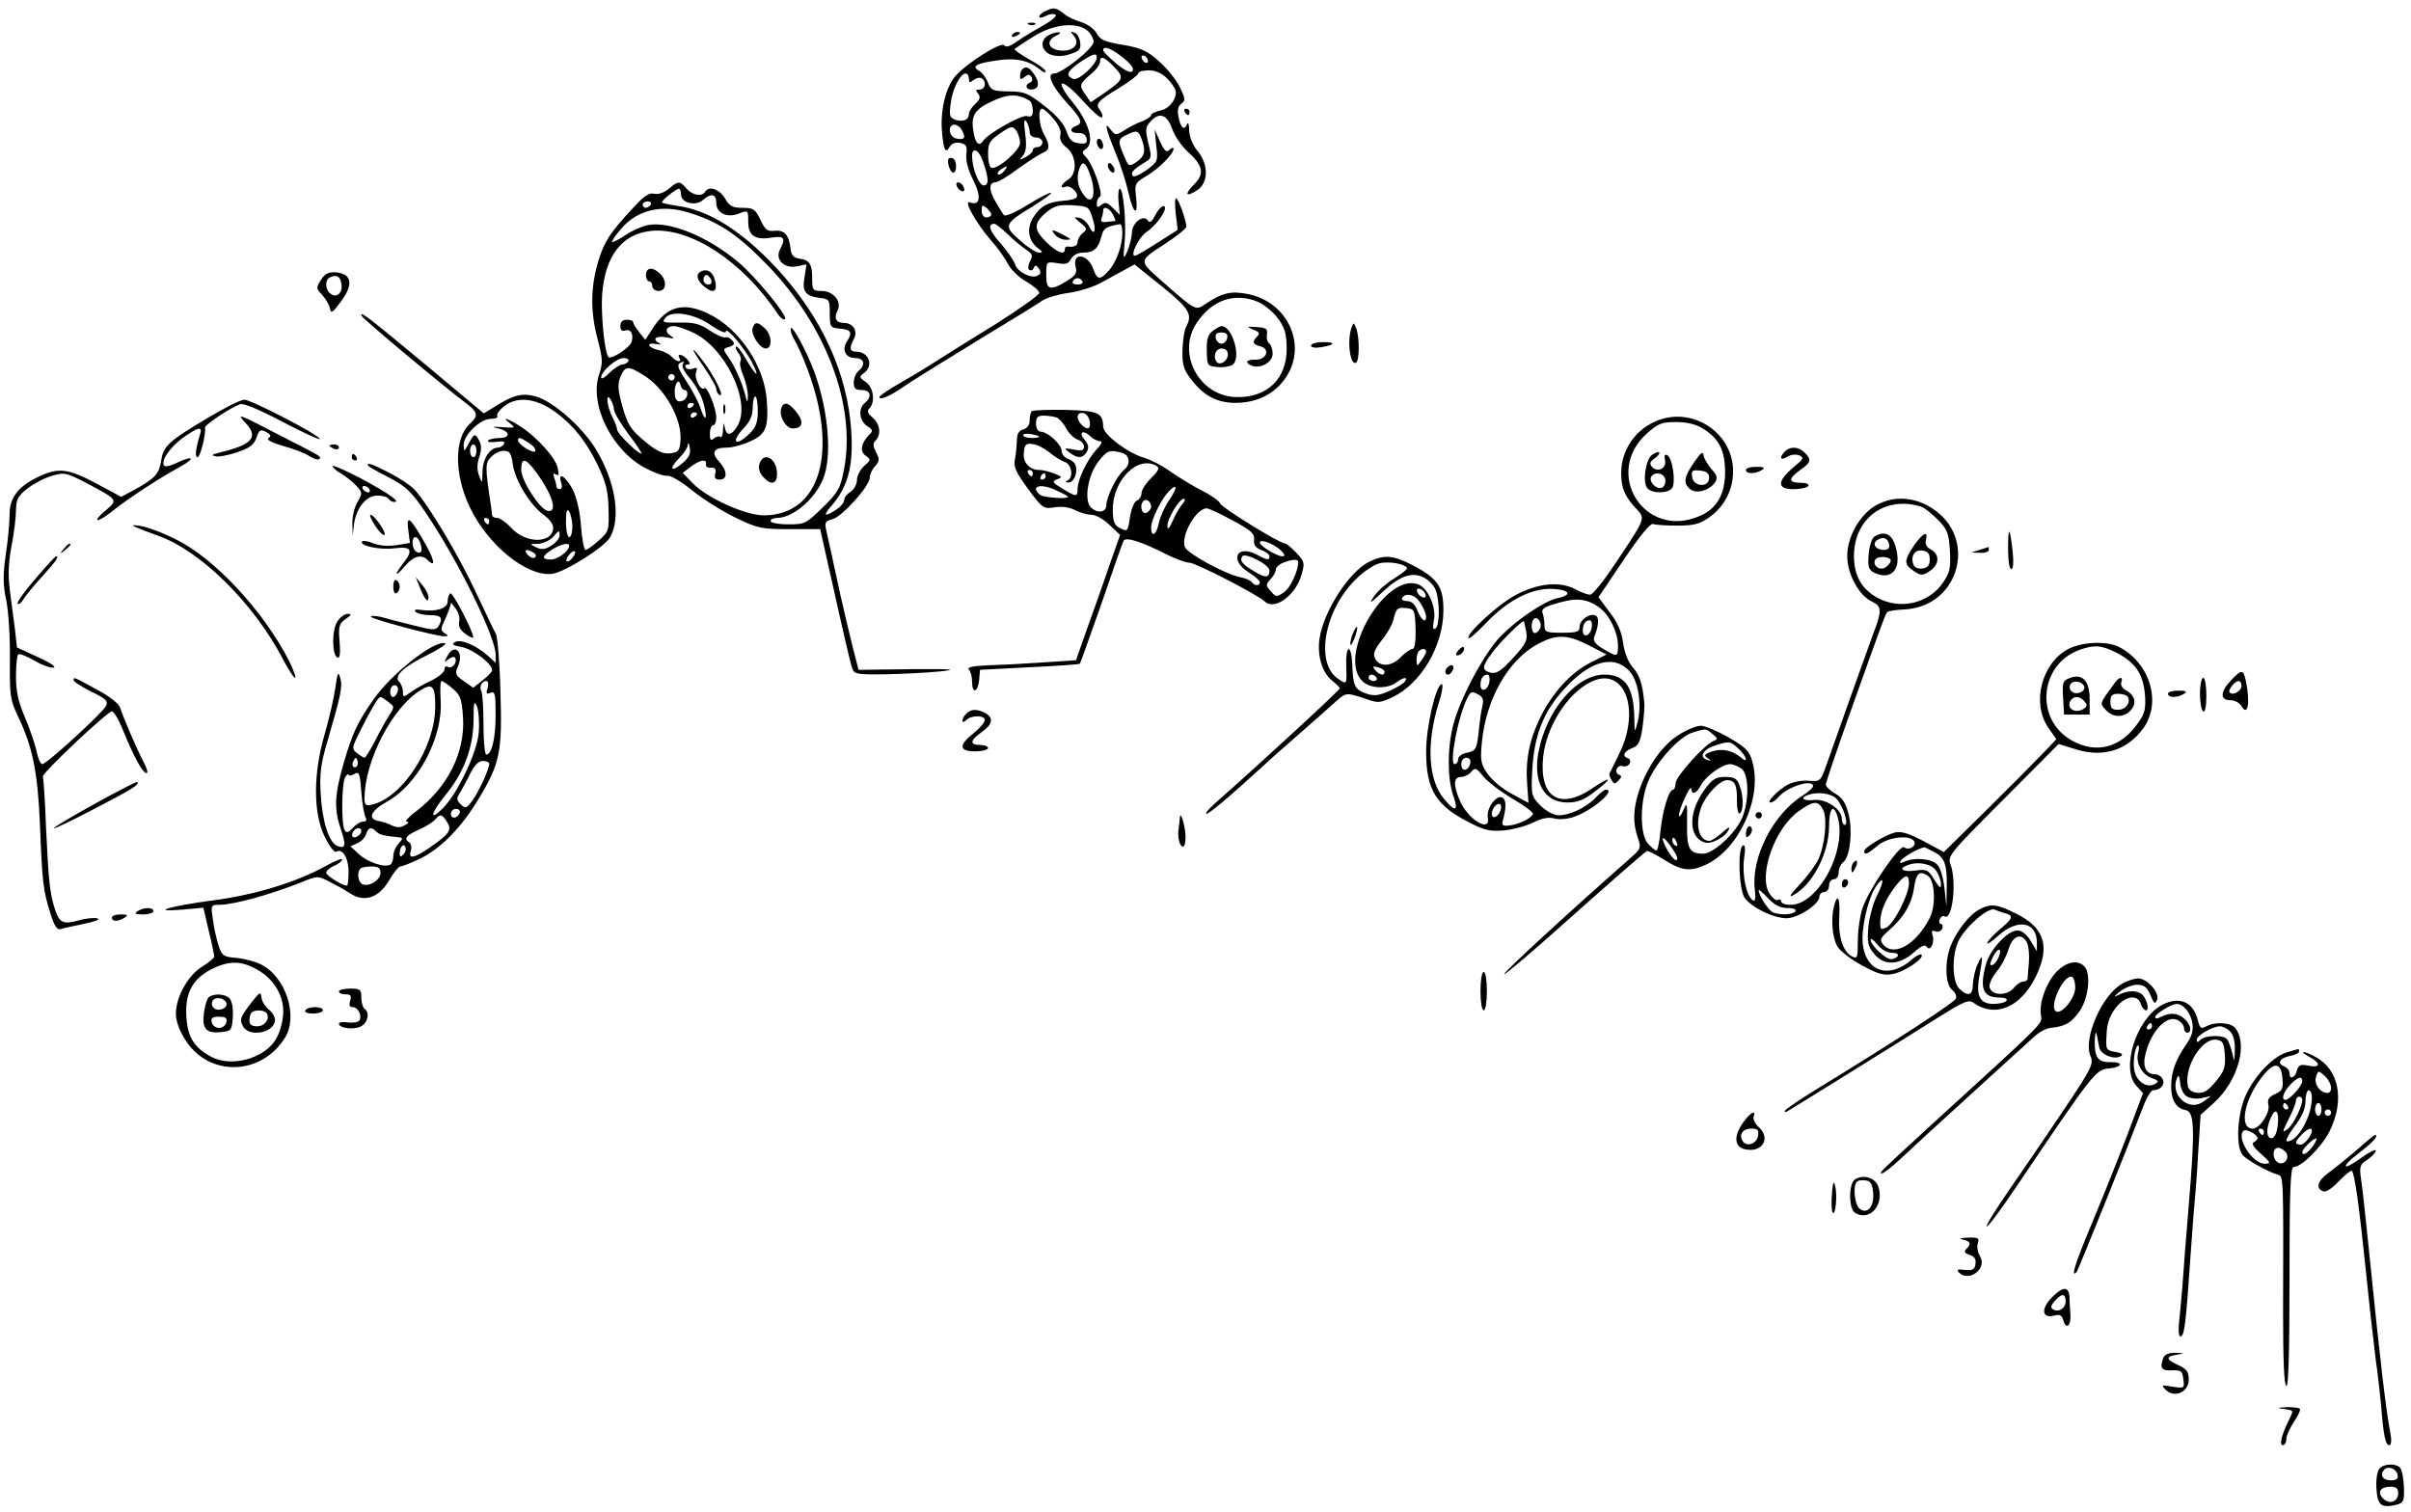 <?xml version="1.0" standalone="no"?>
<!DOCTYPE svg PUBLIC "-//W3C//DTD SVG 20010904//EN"
 "http://www.w3.org/TR/2001/REC-SVG-20010904/DTD/svg10.dtd">
<svg version="1.0" xmlns="http://www.w3.org/2000/svg"
 width="754pt" height="473pt" viewBox="0 0 754 473"
 preserveAspectRatio="xMidYMid meet">
<g transform="translate(0,473) scale(0.1,-0.1)"
fill="#000000" stroke="none">
<path d="M3273 4697 c-13 -5 -23 -14 -23 -19 0 -5 9 -4 20 2 11 6 25 8 31 4 6
-3 -11 -18 -39 -34 -27 -15 -64 -37 -82 -50 -21 -15 -34 -19 -39 -12 -8 14
-119 -56 -154 -97 -30 -36 -47 -107 -41 -175 5 -56 11 -68 24 -45 6 10 18 15
33 12 19 -4 22 -10 19 -36 -2 -20 6 -50 22 -81 26 -52 21 -81 -11 -69 -22 9
20 -66 68 -121 20 -22 43 -55 52 -73 9 -17 35 -42 57 -54 22 -13 40 -28 40
-35 0 -7 -60 -49 -132 -95 -73 -45 -155 -96 -183 -114 -27 -18 -80 -50 -117
-71 -37 -21 -68 -42 -68 -46 0 -10 28 1 60 22 45 31 133 85 280 175 80 48 156
95 170 105 14 9 51 20 82 24 31 4 76 18 100 31 23 13 57 31 75 41 l31 17 86
-69 c85 -69 96 -87 76 -125 -6 -10 -11 -43 -12 -73 -1 -46 3 -61 26 -91 40
-53 82 -75 140 -75 68 0 125 29 159 82 65 100 4 233 -119 258 -54 11 -81 5
-136 -32 -29 -20 -29 -20 -138 76 -69 61 -69 60 10 111 38 25 70 50 70 56 0
19 -25 89 -32 89 -4 0 -4 -22 -1 -49 l6 -50 -63 -40 c-35 -23 -67 -41 -71 -41
-16 0 13 59 36 74 32 21 68 73 56 81 -6 3 -18 -9 -27 -26 -11 -22 -18 -28 -24
-19 -13 21 -50 -6 -50 -38 -1 -15 -7 -40 -14 -57 -13 -29 -14 -27 -9 26 6 62
-4 169 -15 169 -4 0 -6 -19 -4 -41 l4 -41 -22 22 c-17 17 -24 19 -36 9 -11 -9
-14 -8 -14 4 0 9 4 19 10 22 11 7 -22 102 -44 124 -13 13 -13 16 1 26 27 20 8
84 -43 146 -61 75 -34 78 33 3 29 -32 55 -55 59 -51 4 3 1 13 -5 21 -17 21
-10 29 59 71 33 20 60 41 60 46 0 5 15 9 33 9 31 0 60 -20 81 -57 12 -22 -12
-61 -43 -68 -17 -4 -31 -10 -31 -15 0 -4 -12 -13 -27 -19 -16 -5 -41 -18 -56
-28 -27 -17 -29 -17 -43 1 -22 30 -17 6 14 -70 16 -38 34 -95 41 -126 15 -68
31 -77 24 -15 -5 42 -4 45 33 67 40 24 83 68 84 84 0 6 -6 4 -12 -2 -10 -10
-16 -5 -30 25 l-17 38 5 -50 c6 -49 5 -51 -32 -78 -25 -17 -40 -23 -43 -15 -4
11 6 20 45 44 15 9 16 15 5 57 -10 43 -9 50 8 68 27 30 52 20 67 -25 8 -21 29
-53 48 -70 48 -43 54 -69 21 -102 -32 -32 -27 -42 9 -19 36 24 36 81 1 123
-15 18 -25 43 -26 63 0 19 -3 28 -6 22 -9 -23 -20 -14 -27 19 -5 24 -2 36 9
44 13 10 12 16 -5 51 -11 23 -40 59 -65 81 -38 34 -57 42 -114 52 -56 9 -71
16 -81 35 -7 14 -29 30 -49 36 -20 6 -43 17 -51 24 -26 21 -34 23 -57 12z
m129 -64 c10 -9 18 -24 18 -34 0 -20 -99 -99 -124 -99 -24 0 -6 -41 41 -92 46
-51 51 -63 28 -72 -23 -8 -18 -23 7 -22 14 1 24 -6 26 -17 3 -15 -2 -18 -24
-15 -21 2 -30 11 -39 38 -8 23 -31 50 -69 79 -51 40 -63 45 -111 45 -50 1 -56
3 -66 29 -6 15 -19 32 -28 36 -24 14 -7 23 57 32 59 9 100 0 135 -29 9 -8 17
-11 17 -5 0 5 -23 22 -51 37 -28 16 -48 30 -46 33 3 2 29 20 58 38 62 40 138
48 171 18z m111 -84 c26 -21 35 -35 28 -42 -6 -6 -23 2 -50 24 -22 19 -41 37
-41 42 0 16 27 5 63 -24z m-83 1 c0 -21 -57 -73 -73 -67 -26 10 -20 24 20 52
41 27 53 31 53 15z m160 -11 c0 -6 -4 -7 -10 -4 -5 3 -10 11 -10 16 0 6 5 7
10 4 6 -3 10 -11 10 -16z m-106 -18 c33 -34 30 -40 -29 -81 l-44 -30 -15 22
c-22 30 -21 35 14 65 17 13 30 31 30 39 0 21 13 17 44 -15z m-454 -37 c0 -13
3 -14 15 -4 8 6 19 9 25 5 16 -10 12 -35 -6 -35 -13 0 -14 -3 -5 -13 8 -11 6
-18 -9 -32 -11 -10 -20 -24 -20 -31 0 -19 -17 -26 -41 -19 -19 6 -21 13 -16
51 5 45 30 94 47 94 6 0 10 -7 10 -16z m190 -69 c5 -3 10 -17 10 -30 0 -18 -4
-22 -19 -18 -17 4 -122 -55 -136 -77 -12 -19 -24 -10 -30 24 -10 53 1 73 57
99 50 24 82 24 118 2z m75 -57 c17 -20 25 -39 21 -51 -3 -13 3 -26 20 -39 31
-25 34 -82 4 -100 -22 -14 -27 -30 -7 -22 15 6 42 -21 34 -33 -3 -5 -22 -10
-43 -11 -48 -4 -71 -17 -94 -54 -20 -34 -14 -72 17 -95 15 -11 15 -13 1 -13
-8 0 -35 17 -59 39 -52 45 -49 51 43 107 32 20 57 38 55 41 -3 2 -35 -14 -72
-37 -37 -23 -71 -38 -75 -33 -4 4 -16 24 -27 43 -21 36 -21 60 1 60 7 0 39 19
71 43 33 24 68 46 78 50 20 8 21 23 2 57 -16 28 -20 80 -6 80 5 0 21 -14 36
-32z m-75 -40 c0 -11 8 -18 20 -18 11 0 20 -7 20 -15 0 -8 -7 -15 -15 -15 -8
0 -15 -4 -15 -10 0 -5 -10 -15 -22 -21 -21 -11 -22 -11 -9 4 10 12 12 32 7 70
-5 36 -3 47 4 37 5 -8 10 -23 10 -32z m-211 3 c13 -23 6 -30 -20 -24 -22 6
-26 43 -4 43 8 0 19 -8 24 -19z m181 -38 c0 -24 -75 -88 -91 -77 -5 3 -9 22
-9 43 0 33 5 42 38 64 33 23 38 24 50 9 6 -9 12 -26 12 -39z m381 10 c13 -35
9 -53 -19 -71 -21 -14 -23 -13 -37 21 -20 47 -19 52 8 65 33 16 37 15 48 -15z
m-500 -60 c21 -55 23 -83 6 -83 -16 0 -37 54 -37 93 0 26 19 20 31 -10z m337
-46 c24 -65 8 -108 -22 -62 -17 25 -20 53 -10 79 9 24 19 19 32 -17z m-268 8
c-7 -9 -15 -13 -19 -10 -3 3 1 10 9 15 21 14 24 12 10 -5z m-40 -136 c0 -5 -7
-9 -15 -9 -9 0 -15 9 -15 21 0 18 2 19 15 9 8 -7 15 -16 15 -21z m316 -9 c14
-42 7 -62 -10 -28 -6 12 -20 25 -31 27 -18 3 -17 1 4 -16 21 -17 22 -20 7 -32
-9 -7 -16 -20 -16 -27 0 -13 -12 -18 -32 -15 -5 0 -8 -3 -8 -9 0 -19 -24 -10
-57 22 -41 40 -41 59 -2 93 27 22 40 25 83 23 49 -3 52 -5 62 -38z m64 10 c6
-11 9 -20 8 -21 -2 0 -13 -2 -26 -3 -16 -2 -21 1 -17 11 3 8 5 19 5 24 0 16
19 9 30 -11z m-328 -63 c18 -18 44 -39 57 -48 20 -13 22 -18 12 -36 -6 -13 -7
-24 -2 -27 5 -4 12 0 14 6 4 10 8 9 16 -2 7 -11 6 -17 -4 -22 -19 -11 -63 11
-71 36 -4 12 -24 41 -45 65 -35 39 -42 61 -19 61 4 0 23 -15 42 -33z m358 4
c0 -39 -19 -92 -43 -118 -27 -30 -36 -29 -48 6 -17 48 -67 53 -55 6 5 -19 -1
-28 -28 -44 -52 -32 -65 -28 -64 20 0 41 0 41 34 36 27 -5 36 -2 44 14 7 12
21 19 39 19 32 0 46 13 56 52 6 24 13 29 58 37 4 0 7 -12 7 -28z m-125 -151
c3 -5 -3 -10 -15 -10 -12 0 -18 5 -15 10 3 6 10 10 15 10 5 0 12 -4 15 -10z
m549 -64 c18 -8 46 -30 61 -50 23 -30 28 -48 29 -94 1 -96 -60 -156 -157 -154
-117 2 -189 137 -124 233 48 71 118 95 191 65z"/>
<path d="M3278 4619 c-27 -15 -22 -48 8 -60 19 -6 37 -6 61 2 29 9 34 15 31
37 -2 14 -10 28 -18 30 -13 5 -13 3 -1 -11 20 -25 -3 -49 -43 -45 -38 4 -46
30 -14 46 14 6 17 11 8 11 -8 0 -23 -4 -32 -10z"/>
<path d="M3197 4513 c-4 -3 -7 -13 -7 -21 0 -11 3 -12 14 -3 11 9 16 9 22 0 4
-7 2 -15 -4 -17 -17 -5 -15 -22 2 -22 24 0 29 19 12 45 -17 25 -27 30 -39 18z"/>
<path d="M3300 3995 c7 -8 22 -15 34 -15 18 0 17 2 -8 15 -36 19 -42 19 -26 0z"/>
<path d="M3794 3696 c-16 -12 -21 -25 -20 -63 1 -47 2 -48 34 -51 18 -2 40 2
48 8 26 23 -2 120 -36 120 -3 0 -15 -6 -26 -14z m44 -23 c-2 -10 -10 -18 -18
-18 -8 0 -16 8 -18 18 -2 12 3 17 18 17 15 0 20 -5 18 -17z m2 -52 c0 -19 -23
-35 -34 -24 -14 15 -5 43 14 43 13 0 20 -7 20 -19z"/>
<path d="M3919 3699 c19 -7 22 -12 13 -21 -17 -17 -15 -25 9 -31 32 -8 21 -42
-14 -42 -29 1 -36 -9 -12 -19 28 -10 65 11 65 38 0 14 -5 28 -10 31 -6 4 -10
16 -8 28 3 19 -2 22 -32 24 -32 2 -33 2 -11 -8z"/>
<path d="M3218 4653 c7 -3 16 -2 19 1 4 3 -2 6 -13 5 -11 0 -14 -3 -6 -6z"/>
<path d="M3165 4620 c-3 -6 1 -7 9 -4 18 7 21 14 7 14 -6 0 -13 -4 -16 -10z"/>
<path d="M3705 4380 c3 -5 8 -10 11 -10 2 0 4 5 4 10 0 6 -5 10 -11 10 -5 0
-7 -4 -4 -10z"/>
<path d="M3430 4286 c0 -8 5 -18 10 -21 6 -3 10 1 10 9 0 8 -4 18 -10 21 -5 3
-10 -1 -10 -9z"/>
<path d="M2967 4234 c-7 -8 4 -44 14 -44 12 0 12 37 0 44 -4 3 -11 3 -14 0z"/>
<path d="M3466 4205 c4 -8 10 -15 15 -15 4 0 6 7 3 15 -4 8 -10 15 -15 15 -4
0 -6 -7 -3 -15z"/>
<path d="M2091 4139 c-15 -12 -33 -18 -45 -15 -16 4 -32 -7 -64 -42 -73 -78
-93 -108 -111 -169 -24 -81 -25 -156 -3 -240 17 -65 18 -77 6 -113 -33 -95 41
-242 148 -296 27 -14 57 -24 66 -22 10 1 44 -19 77 -46 33 -27 94 -65 135 -85
70 -34 82 -36 170 -36 l95 0 46 -205 c25 -113 49 -215 53 -227 7 -22 12 -23
104 -22 53 1 131 5 172 9 59 6 39 8 -90 7 l-165 -2 -18 70 c-10 39 -27 113
-39 165 -25 116 -34 156 -43 197 -7 29 -5 33 18 39 30 7 117 104 117 130 0 9
7 26 17 36 14 16 14 22 3 43 -10 20 -11 28 -2 37 19 19 14 52 -9 72 -16 13
-18 21 -10 29 19 19 13 65 -11 82 -22 15 -22 17 -5 29 30 23 14 66 -25 66 -21
0 -23 12 -7 41 12 24 -3 49 -32 49 -24 0 -32 15 -20 38 15 28 -12 62 -50 62
-27 0 -29 3 -29 38 0 46 -8 59 -40 63 -19 3 -26 11 -28 34 -5 41 -20 57 -51
53 -21 -2 -29 4 -43 35 -16 33 -22 37 -56 37 -31 0 -41 5 -55 30 -18 29 -50
40 -62 20 -10 -16 -39 -11 -58 10 -21 25 -26 25 -56 -1z m39 -18 c0 -26 47
-37 69 -16 26 22 41 18 41 -10 0 -31 33 -47 68 -34 32 12 32 13 32 -26 0 -42
22 -57 74 -48 39 6 44 -2 25 -38 -16 -31 14 -60 53 -52 l30 6 -6 -40 c-8 -45
2 -59 49 -65 28 -3 30 -5 30 -48 0 -43 1 -45 33 -48 34 -3 39 -12 20 -41 -16
-26 -3 -51 27 -51 28 0 33 -21 10 -40 -8 -7 -15 -23 -15 -36 0 -19 5 -24 25
-24 28 0 33 -21 10 -40 -22 -18 -18 -55 6 -72 19 -12 20 -16 7 -28 -25 -26
-30 -52 -11 -65 17 -13 17 -14 -5 -33 -12 -11 -22 -30 -22 -43 0 -13 -9 -30
-20 -37 -11 -7 -20 -18 -20 -26 0 -8 -11 -21 -25 -30 -34 -23 -42 -20 -19 7
61 67 77 142 63 274 -20 177 -108 351 -254 499 -100 101 -196 158 -286 170
-27 4 -49 9 -49 11 0 7 44 42 53 43 4 0 7 -9 7 -19z m-95 -31 c-3 -5 -10 -10
-16 -10 -5 0 -9 5 -9 10 0 6 7 10 16 10 8 0 12 -4 9 -10z m116 -24 c95 -29
153 -67 244 -160 188 -192 284 -445 244 -647 -11 -57 -18 -69 -66 -116 -52
-51 -56 -53 -108 -53 -30 0 -55 5 -55 10 0 6 9 10 20 10 49 0 118 58 144 122
29 69 17 213 -27 334 -24 65 -70 150 -74 137 -2 -6 3 -22 11 -35 8 -13 27 -54
41 -92 98 -260 40 -456 -135 -458 -59 0 -179 54 -225 102 l-30 31 25 19 c29
22 51 26 48 8 -2 -7 5 -12 15 -11 14 1 17 -4 14 -18 -4 -14 0 -19 14 -19 25 0
24 28 -2 56 -26 28 -18 44 24 44 18 0 51 9 74 20 49 22 57 43 51 129 -8 108
-87 225 -185 271 -75 35 -125 23 -169 -43 l-26 -40 -19 24 c-10 13 -19 27 -19
32 0 4 -9 7 -20 7 -13 0 -20 -7 -20 -20 0 -12 5 -17 14 -14 18 7 29 -11 21
-36 -5 -17 -63 -55 -72 -47 -12 12 -24 134 -20 194 9 123 62 192 155 201 122
11 285 -96 393 -258 9 -14 20 -22 24 -18 10 9 -93 134 -147 179 -96 80 -214
128 -282 115 -19 -4 -51 -18 -71 -32 -21 -14 -39 -23 -41 -21 -2 2 11 21 30
43 49 57 124 75 207 50z m75 -355 c25 -17 44 -25 44 -18 1 17 57 -50 81 -95
27 -53 15 -47 -17 7 -14 25 -29 44 -32 41 -3 -3 1 -12 7 -20 7 -8 10 -20 7
-25 -4 -6 0 -27 9 -47 8 -20 14 -48 14 -63 -1 -20 -2 -21 -6 -6 -8 38 -34 99
-54 126 -19 27 -19 28 1 34 17 5 19 10 9 21 -6 7 -15 11 -20 9 -4 -3 -26 6
-49 21 -32 22 -51 26 -96 25 -51 -1 -55 1 -43 15 20 25 92 13 145 -25z m-61
-20 c101 -45 184 -214 143 -290 -18 -33 -36 -37 -41 -9 -4 19 -4 18 -6 -6 0
-16 -4 -26 -8 -23 -3 4 -12 2 -20 -4 -10 -9 -13 -6 -13 15 0 14 5 26 10 26 6
0 10 11 10 24 0 29 -29 100 -37 92 -11 -11 -33 32 -26 50 5 13 3 16 -10 11 -9
-3 -19 -2 -22 3 -4 6 -1 10 6 10 8 0 8 4 -1 15 -14 17 -35 21 -25 5 10 -15
-11 -12 -24 4 -7 8 -26 18 -42 21 -34 8 -40 25 -6 19 12 -2 16 -2 10 2 -26 12
-12 25 20 19 26 -5 29 -4 14 5 -20 13 -14 30 11 30 9 0 35 -9 57 -19z m-200
-91 c-3 -5 -12 -10 -19 -10 -7 0 -25 -12 -40 -26 -14 -15 -26 -21 -26 -15 0
20 48 61 70 61 12 0 18 -4 15 -10z m170 -10 c-4 -6 7 -26 24 -45 16 -19 35
-53 41 -76 14 -51 6 -63 -10 -14 -6 19 -27 58 -45 85 -29 44 -31 53 -7 59 2 1
0 -4 -3 -9z m-123 -33 c67 -40 123 -140 116 -208 -3 -30 -7 -34 -33 -37 -23
-2 -42 7 -80 39 -43 36 -52 50 -68 106 -15 54 -16 70 -7 94 15 35 24 36 72 6z
m98 -7 c0 -5 -4 -10 -10 -10 -5 0 -10 5 -10 10 0 6 5 10 10 10 6 0 10 -4 10
-10z m31 -40 c14 0 10 -27 -5 -33 -18 -7 -26 1 -26 28 0 27 14 43 18 21 2 -9
8 -16 13 -16z m-221 -61 c0 -8 20 -42 44 -75 25 -32 43 -60 42 -62 -6 -6 -76
62 -76 74 0 6 -7 25 -15 40 -17 33 -22 80 -5 54 5 -8 10 -22 10 -31z m450 -4
c0 -35 -6 -52 -25 -70 -45 -45 -62 -29 -18 17 19 20 27 39 27 63 0 19 4 35 8
35 4 0 8 -20 8 -45z m-200 21 c0 -3 -4 -8 -10 -11 -5 -3 -10 -1 -10 4 0 6 5
11 10 11 6 0 10 -2 10 -4z m10 -30 c0 -3 -4 -8 -10 -11 -5 -3 -10 -1 -10 4 0
6 5 11 10 11 6 0 10 -2 10 -4z m-45 -154 c-36 -31 -45 -20 -12 14 15 15 28 34
28 43 1 9 4 5 6 -9 4 -18 -2 -31 -22 -48z"/>
<path d="M2020 3870 c0 -11 5 -20 10 -20 6 0 10 -7 10 -15 0 -8 9 -15 20 -15
24 0 27 32 4 54 -22 22 -44 20 -44 -4z"/>
<path d="M2189 3879 c-16 -10 -5 -35 24 -53 21 -14 31 -3 23 27 -7 28 -26 39
-47 26z m35 -24 c3 -9 0 -15 -9 -15 -8 0 -15 7 -15 15 0 8 4 15 9 15 5 0 11
-7 15 -15z"/>
<path d="M2354 3705 c-8 -19 22 -65 41 -65 21 0 19 43 -3 63 -23 21 -31 21
-38 2z"/>
<path d="M2444 3455 c-10 -24 13 -65 35 -65 30 0 36 19 14 48 -24 32 -41 38
-49 17z"/>
<path d="M2375 3279 c-4 -13 0 -27 11 -40 25 -28 44 -24 44 9 0 48 -42 72 -55
31z"/>
<path d="M2200 3584 c22 -32 40 -63 40 -70 0 -7 4 -16 10 -19 16 -10 -7 42
-40 90 -17 24 -35 47 -40 50 -6 4 8 -19 30 -51z"/>
<path d="M2262 3450 c0 -14 2 -19 5 -12 2 6 2 18 0 25 -3 6 -5 1 -5 -13z"/>
<path d="M2992 4148 c2 -6 10 -14 16 -16 7 -2 10 2 6 12 -7 18 -28 22 -22 4z"/>
<path d="M1004 3855 c-16 -25 -16 -27 4 -48 11 -12 22 -31 24 -42 3 -17 9 -13
35 23 39 53 33 85 -15 90 -24 2 -35 -3 -48 -23z m64 -15 c4 -27 -17 -44 -35
-28 -17 13 -17 45 0 51 21 9 32 2 35 -23z"/>
<path d="M1131 3742 c4 -10 252 -217 325 -272 39 -29 41 -40 14 -65 -50 -45
-50 -158 -1 -261 56 -118 177 -217 256 -209 37 3 162 81 182 113 37 62 17 182
-48 284 -44 68 -131 143 -183 158 -45 12 -71 5 -137 -37 l-26 -16 -178 149
c-188 156 -210 173 -204 156z m590 -290 c62 -40 109 -96 148 -176 26 -55 33
-82 34 -138 2 -67 1 -71 -31 -99 -18 -16 -36 -29 -41 -29 -4 0 -11 33 -14 74
-3 45 -13 89 -26 115 -22 42 -48 57 -36 21 4 -11 2 -20 -4 -20 -6 0 -11 4 -11
9 0 5 -3 17 -7 27 -4 12 -3 15 6 10 9 -6 10 0 5 21 -8 33 -64 95 -116 129 -41
26 -63 33 -32 9 17 -13 15 -14 -26 -11 -29 2 -35 1 -16 -3 41 -8 46 -31 7 -31
-16 0 -32 -4 -35 -8 -3 -5 9 -6 26 -4 21 3 29 1 24 -7 -4 -6 -12 -11 -18 -11
-26 0 -48 -34 -49 -74 -1 -40 -1 -40 -11 -13 -7 19 -6 37 1 58 7 21 7 37 0 50
-13 25 -16 24 -33 -8 -15 -27 -15 -27 -16 -5 0 32 52 82 85 82 14 0 24 4 20 9
-3 5 7 19 21 30 38 30 90 27 145 -7z m-66 -108 c14 -9 22 -20 19 -25 -5 -9
-53 20 -54 34 0 11 8 9 35 -9z m-165 -24 c0 -11 -4 -20 -10 -20 -5 0 -10 9
-10 20 0 11 5 20 10 20 6 0 10 -9 10 -20z m114 -44 c8 -51 55 -127 97 -157 16
-11 29 -29 29 -38 0 -52 -86 -53 -132 -1 -15 16 -35 30 -43 30 -8 0 -15 3 -16
8 0 4 -2 18 -4 32 -18 119 -18 131 0 150 10 11 28 20 40 20 19 0 24 -7 29 -44z
m69 -18 c54 -72 73 -132 40 -126 -25 5 -83 95 -83 129 0 38 13 37 43 -3z m117
-175 c0 -18 -4 -33 -10 -33 -5 0 -10 21 -10 48 0 34 3 43 10 32 5 -8 10 -30
10 -47z m-260 17 c0 -5 -2 -10 -4 -10 -3 0 -8 5 -11 10 -3 6 -1 10 4 10 6 0
11 -4 11 -10z m220 -45 c0 -8 -11 -22 -25 -31 -20 -13 -31 -14 -48 -6 -21 10
-21 11 6 11 15 1 35 10 45 20 21 24 22 24 22 6z m30 -32 c0 -16 -35 -43 -57
-43 -31 0 -29 11 5 32 29 17 52 22 52 11z m-111 -22 c8 -5 9 -11 3 -15 -5 -3
-15 1 -22 9 -14 16 -3 20 19 6z m121 -16 c-7 -9 -15 -13 -18 -10 -3 2 1 11 8
20 7 9 15 13 18 10 3 -2 -1 -11 -8 -20z"/>
<path d="M4227 3706 c-15 -39 -5 -122 14 -110 11 6 11 81 0 108 -7 18 -8 18
-14 2z"/>
<path d="M4100 3649 c0 -6 13 -8 31 -5 45 7 48 16 6 16 -20 0 -37 -5 -37 -11z"/>
<path d="M648 3422 c-122 -73 -137 -87 -144 -133 -7 -42 -19 -55 -82 -90 l-43
-23 -78 42 c-87 46 -117 50 -176 23 -66 -30 -95 -66 -95 -119 0 -25 -5 -82
-12 -127 -9 -64 -9 -94 2 -145 7 -36 12 -119 11 -185 -1 -111 1 -124 25 -175
46 -96 62 -174 69 -340 7 -179 10 -206 33 -278 12 -38 20 -51 32 -48 8 3 42
10 75 17 36 8 51 14 38 17 -12 2 -38 -1 -58 -7 -47 -13 -59 -7 -72 32 -17 49
-21 89 -29 257 -3 85 -8 158 -10 161 -5 9 202 204 216 204 6 0 21 -25 33 -55
35 -86 61 -134 74 -138 7 -2 4 12 -8 35 -24 46 -64 140 -73 169 -4 13 -32 35
-69 55 -78 43 -77 42 -77 32 0 -5 25 -21 55 -36 48 -23 54 -30 46 -46 -13 -23
-185 -181 -199 -181 -5 0 -13 17 -17 38 -4 20 -20 68 -36 106 -22 51 -29 84
-29 130 0 35 3 66 7 69 3 4 26 -5 50 -19 24 -14 51 -24 61 -22 9 2 -12 16 -50
33 l-65 30 -6 55 c-4 30 -11 85 -16 122 -6 49 -5 86 5 140 8 40 14 91 14 113
1 34 6 44 37 68 20 15 54 33 76 39 37 11 44 10 102 -20 104 -55 105 -55 67
-87 -48 -40 -30 -43 19 -4 45 37 151 106 212 139 48 26 43 37 -7 14 -19 -10
-39 -15 -42 -11 -13 13 16 57 57 87 48 34 63 38 55 13 -15 -50 -17 -73 -8 -73
8 0 27 73 23 93 -1 8 82 64 111 73 11 3 61 -18 133 -56 63 -33 115 -57 115
-53 0 12 -215 123 -236 123 -11 0 -63 -26 -116 -58z"/>
<path d="M3227 3444 c-4 -4 -7 -17 -7 -30 0 -13 -8 -24 -20 -27 -14 -4 -20
-14 -20 -35 0 -16 -3 -43 -6 -59 -5 -23 3 -40 41 -92 45 -61 48 -63 82 -58 22
4 46 1 64 -8 15 -8 39 -15 52 -15 13 0 39 -14 57 -32 l33 -31 -32 -91 c-17
-50 -48 -138 -69 -196 l-37 -105 -105 -7 c-58 -4 -135 -8 -172 -9 -45 -2 -65
-6 -58 -13 6 -6 10 -23 10 -38 0 -39 18 -35 22 5 l3 32 154 8 c85 4 156 9 158
11 2 2 32 87 68 189 35 103 66 191 69 196 8 12 55 -3 128 -40 31 -16 66 -29
78 -29 19 0 211 -99 235 -121 31 -30 98 19 116 86 10 34 8 40 -17 66 -15 16
-31 29 -35 29 -17 0 -198 112 -203 125 -3 8 -28 26 -56 40 -28 14 -72 41 -98
59 -26 19 -63 38 -83 44 -51 14 -128 72 -129 97 -1 44 -14 50 -118 53 -54 1
-101 -1 -105 -4z m181 -32 c4 -24 -7 -29 -26 -10 -18 18 -15 40 6 36 9 -2 18
-13 20 -26z m-103 12 c8 -4 22 -19 30 -35 8 -15 24 -30 35 -34 11 -3 20 -13
20 -22 0 -12 -7 -14 -32 -9 -31 5 -32 5 -14 -9 26 -20 43 -19 55 2 7 13 5 23
-6 36 -21 23 -8 35 15 14 10 -10 25 -17 32 -17 9 0 5 -10 -12 -27 -29 -33 -58
-93 -58 -122 0 -26 -4 -26 -48 1 -31 19 -33 22 -16 29 17 6 16 8 -9 18 -16 6
-36 11 -46 11 -32 0 -53 24 -49 55 2 25 7 29 28 26 13 -1 37 -14 52 -26 15
-13 37 -26 48 -30 22 -7 28 -50 8 -58 -8 -4 -7 -6 3 -6 18 -1 31 32 22 55 -2
7 -13 16 -24 19 -10 4 -19 15 -19 25 0 20 -44 60 -66 60 -8 0 -14 11 -14 25 0
20 5 25 24 25 13 0 32 -3 41 -6z m-55 -60 c0 -2 -11 -4 -25 -4 -14 0 -25 4
-25 9 0 4 11 6 25 3 14 -2 25 -6 25 -8z m258 -50 c26 -7 29 -36 6 -55 -21 -17
-54 -83 -54 -109 0 -24 -31 -27 -50 -5 -20 24 -7 99 24 140 28 36 35 39 74 29z
m110 -42 c9 -6 4 -16 -18 -37 -16 -16 -30 -37 -30 -47 0 -10 -7 -21 -15 -24
-8 -3 -17 -26 -21 -50 -7 -48 -7 -48 -35 -34 -14 8 -19 21 -19 56 0 94 80 172
138 136z m-388 -22 c0 -5 -2 -10 -4 -10 -3 0 -8 5 -11 10 -3 6 -1 10 4 10 6 0
11 -4 11 -10z m40 -10 c0 -5 -5 -10 -11 -10 -5 0 -7 5 -4 10 3 6 8 10 11 10 2
0 4 -4 4 -10z m38 -46 c18 -8 32 -16 32 -18 0 -8 -77 -2 -87 6 -35 29 5 38 55
12z m348 -29 c-14 -20 -28 -52 -32 -71 -7 -37 -24 -47 -24 -14 0 25 33 91 56
114 27 27 27 11 0 -29z m-56 -20 c0 -7 -7 -15 -15 -19 -15 -5 -22 24 -9 37 9
9 24 -2 24 -18z m97 8 c-8 -10 -22 -34 -30 -53 -10 -23 -16 -28 -16 -16 -1 23
37 86 51 86 6 0 4 -8 -5 -17z m158 -51 c58 -31 69 -41 67 -60 -2 -16 4 -25 22
-32 14 -5 26 -14 26 -20 0 -13 -6 -13 -41 6 -63 32 -84 -19 -24 -56 19 -12 35
-26 35 -31 0 -12 -17 -12 -25 0 -3 5 -20 13 -38 16 -49 11 -166 75 -172 95
-12 37 37 121 69 120 6 0 43 -17 81 -38z m150 -93 c13 -12 15 -19 6 -19 -17 0
-71 32 -71 43 0 13 43 -3 65 -24z m-35 -63 c0 -23 -11 -25 -46 -4 -39 23 -48
34 -39 48 8 13 85 -26 85 -44z m90 27 c0 -29 -24 -81 -44 -95 -23 -16 -25 -16
-41 2 -17 19 -17 21 -2 38 10 10 17 24 17 31 0 6 10 16 23 21 28 11 47 12 47
3z"/>
<path d="M768 3407 c42 -45 21 -68 -83 -93 -21 -5 -25 -8 -12 -11 9 -3 40 3
68 12 40 14 53 23 61 46 9 25 12 27 30 18 15 -8 17 -13 8 -19 -8 -5 9 -14 46
-25 33 -9 70 -23 82 -32 13 -8 26 -12 30 -9 8 8 11 6 -118 72 -141 73 -140 72
-112 41z"/>
<path d="M5187 3416 c-71 -26 -117 -92 -117 -166 0 -46 11 -73 47 -111 29 -32
31 -27 -65 -171 -36 -54 -71 -98 -79 -98 -8 0 -28 7 -46 17 -50 26 -117 19
-187 -18 -55 -29 -158 -124 -147 -135 3 -3 28 20 57 50 67 70 142 108 208 104
53 -3 59 -20 12 -29 -40 -9 -124 -65 -178 -120 -50 -52 -125 -192 -147 -275
-19 -74 -19 -169 0 -223 17 -48 7 -53 -28 -11 -51 60 -57 173 -18 300 11 33
15 60 10 60 -18 0 -49 -132 -49 -211 0 -120 31 -170 140 -224 45 -23 63 -26
106 -22 28 3 69 14 90 25 27 13 47 17 65 12 15 -4 41 -2 61 5 57 19 134 85
100 85 -5 0 -19 -11 -31 -24 -29 -31 -81 -56 -116 -56 -16 0 -38 12 -57 30
-29 30 -30 32 -26 113 6 107 35 181 99 251 80 88 153 109 202 60 30 -29 43
-107 28 -164 -9 -34 -9 -34 -10 17 -2 94 -29 133 -93 133 -88 0 -182 -111
-207 -244 -17 -94 19 -156 91 -156 31 0 52 8 84 33 60 45 55 53 -7 11 -102
-69 -166 -28 -153 99 10 93 74 196 147 233 104 54 160 -80 92 -221 -16 -33
-30 -62 -32 -65 -1 -3 2 -12 7 -20 8 -13 11 -13 22 -1 10 10 10 15 1 18 -7 2
-10 10 -7 18 3 8 12 11 19 9 7 -3 16 0 21 7 4 7 2 15 -4 17 -20 6 -14 22 12
32 20 7 26 19 33 67 4 32 7 67 5 78 -6 58 -14 83 -36 108 -14 16 -26 46 -30
77 -5 34 -17 63 -42 95 l-35 47 78 116 c52 77 84 116 93 113 8 -3 43 -5 77 -5
49 0 69 5 97 25 48 33 76 86 76 145 0 118 -122 201 -233 160z m138 -26 c51
-32 69 -67 70 -135 0 -72 -26 -117 -82 -140 -171 -72 -300 135 -163 259 35 31
46 36 91 36 34 0 63 -7 84 -20z m-325 -559 c32 -22 59 -77 60 -118 0 -39 -2
-39 -47 -12 -25 15 -32 26 -27 38 13 32 16 59 5 65 -16 11 -51 -12 -51 -34 0
-16 -8 -19 -55 -19 -51 0 -55 2 -55 24 0 13 -3 30 -6 38 -4 10 5 18 28 25 74
24 106 22 148 -7z m-183 -65 c-4 -9 -11 -16 -17 -16 -11 0 -14 33 -3 44 11 10
26 -11 20 -28z m-44 -12 c5 -26 -1 -38 -41 -82 -38 -41 -52 -50 -70 -46 -29 8
-28 19 5 63 24 33 95 103 99 98 0 -1 4 -16 7 -33z m205 14 c-4 -27 -28 -36
-28 -10 0 20 8 32 22 32 5 0 8 -10 6 -22z m-8 -57 l54 -28 -51 -26 c-61 -31
-119 -95 -156 -171 -34 -69 -47 -134 -41 -209 l4 -58 -52 28 c-29 15 -63 44
-76 63 -21 30 -23 43 -18 95 12 137 83 262 176 311 58 31 92 30 160 -5z m-312
-113 c-4 -27 -28 -36 -28 -10 0 20 8 32 22 32 5 0 8 -10 6 -22z m-22 -76 c-4
-15 -9 -52 -12 -84 -6 -52 -9 -56 -35 -62 -17 -3 -29 -12 -29 -21 0 -8 -5 -15
-11 -15 -18 0 12 155 41 209 9 18 14 19 31 10 16 -8 20 -17 15 -37z m-38 -179
c-5 -25 -28 -28 -28 -4 0 12 6 21 16 21 9 0 14 -7 12 -17z m132 -111 c36 -21
64 -42 64 -47 -2 -13 -44 -34 -75 -37 -17 -2 -23 1 -20 12 12 44 12 68 0 75
-18 12 -52 -34 -46 -62 9 -50 -64 -5 -88 54 -21 49 -19 73 4 73 10 0 25 7 32
16 12 14 16 13 38 -15 15 -17 55 -48 91 -69z m-40 -43 c-6 -11 -15 -17 -21
-14 -5 4 -5 14 1 26 6 11 15 17 21 14 5 -4 5 -14 -1 -26z"/>
<path d="M5166 3307 c-20 -15 -30 -86 -14 -104 14 -17 63 -17 77 0 13 17 1 99
-16 104 -7 3 -9 -3 -6 -16 6 -25 -22 -40 -40 -22 -9 10 -8 16 7 27 11 7 17 16
15 19 -3 3 -13 -1 -23 -8z m41 -73 c3 -8 1 -20 -6 -27 -14 -14 -47 15 -37 32
10 16 36 13 43 -5z"/>
<path d="M5298 3284 c-32 -46 -35 -66 -12 -84 18 -16 61 -4 78 22 8 13 6 22
-11 40 -11 13 -23 32 -25 42 -2 16 -8 12 -30 -20z m47 -49 c0 -31 -49 -28 -53
3 -3 20 0 23 25 20 20 -2 28 -8 28 -23z"/>
<path d="M1030 3336 c0 -2 7 -6 15 -10 8 -3 15 -1 15 4 0 6 -7 10 -15 10 -8 0
-15 -2 -15 -4z"/>
<path d="M5582 3318 c-19 -19 -14 -30 7 -17 10 7 27 9 37 5 17 -7 15 -11 -19
-39 -50 -43 -50 -67 2 -67 22 0 43 5 46 10 4 6 -7 10 -24 10 -39 0 -39 13 -1
40 34 24 36 32 14 54 -18 19 -45 21 -62 4z"/>
<path d="M1100 3300 c0 -5 5 -10 11 -10 5 0 7 5 4 10 -3 6 -8 10 -11 10 -2 0
-4 -4 -4 -10z"/>
<path d="M1040 3272 c0 -4 12 -15 28 -24 15 -9 36 -26 47 -38 19 -21 19 -23 2
-52 -9 -16 -16 -46 -15 -66 l1 -37 4 35 c7 51 38 90 73 90 16 0 32 -4 35 -10
3 -5 11 -10 18 -10 21 0 -16 26 -105 74 -49 25 -88 43 -88 38z m115 -72 c3 -5
2 -10 -4 -10 -5 0 -13 5 -16 10 -3 6 -2 10 4 10 5 0 13 -4 16 -10z"/>
<path d="M1150 3275 c0 -3 26 -18 58 -34 66 -34 83 -51 144 -146 96 -149 198
-362 198 -412 l0 -26 -22 20 c-37 34 -86 55 -105 45 -12 -7 -7 -11 22 -16 35
-7 96 -53 94 -73 0 -4 -13 -18 -30 -31 l-29 -23 -30 21 c-26 18 -28 24 -18 45
20 45 -10 76 -33 33 -11 -20 -11 -22 3 -10 9 7 19 9 21 5 9 -14 -9 -36 -22
-29 -6 4 -11 1 -11 -8 0 -8 -19 -24 -42 -35 -24 -11 -53 -28 -65 -37 -22 -16
-23 -15 -23 3 0 10 -5 24 -12 31 -17 17 14 47 90 84 36 18 60 34 54 36 -33 11
-168 -95 -225 -177 -50 -72 -65 -105 -92 -197 -29 -101 -31 -143 -9 -208 17
-50 15 -62 -11 -52 -26 10 -47 76 -52 161 -4 66 0 96 22 170 41 141 47 168 39
195 -6 21 -9 16 -15 -30 -4 -30 -19 -95 -33 -144 -37 -125 -37 -251 0 -324 14
-29 30 -49 35 -46 20 12 39 -19 39 -62 0 -24 -2 -44 -5 -44 -15 0 -65 32 -65
40 0 6 11 16 25 22 14 6 25 15 25 20 0 4 -24 -5 -52 -21 -90 -50 -221 -90
-351 -107 -136 -18 -204 -38 -96 -29 l65 6 17 -73 c10 -40 17 -76 17 -80 0 -4
-17 -19 -39 -32 -44 -28 -81 -95 -81 -147 0 -22 11 -53 30 -82 73 -116 237
-112 311 7 43 68 2 193 -76 230 -18 9 -52 18 -76 20 -40 3 -45 7 -55 37 -6 19
-15 55 -18 82 -7 46 -7 47 21 47 47 1 155 31 252 69 53 22 55 22 90 4 20 -10
49 -26 64 -36 45 -31 91 -16 123 38 14 25 31 45 36 45 6 0 34 11 63 25 65 32
131 100 184 190 65 108 72 145 66 332 -2 89 -9 170 -14 180 -6 10 -34 70 -64
133 -52 112 -147 271 -191 319 -11 12 -47 36 -78 52 -58 29 -68 33 -68 24z
m266 -699 c24 -20 28 -32 32 -89 7 -110 -47 -218 -146 -294 -24 -18 -38 -33
-30 -33 8 0 6 -5 -6 -11 -13 -8 -24 -8 -40 -1 -11 6 -30 12 -41 14 -37 6 -26
32 24 60 99 54 177 203 169 318 -2 33 -1 60 3 60 4 0 20 -11 35 -24z m109 2
c-6 -17 -4 -20 9 -15 14 6 16 -4 16 -68 0 -74 -12 -125 -29 -125 -5 0 -9 42
-9 94 0 52 -3 99 -7 105 -7 13 2 31 16 31 6 0 7 -9 4 -22z m-282 -13 c-3 -8
-9 -15 -14 -15 -10 0 -12 24 -3 33 11 11 24 -3 17 -18z m118 -48 c-1 -124
-101 -279 -195 -303 -23 -5 -26 -3 -26 19 0 116 87 285 175 338 38 24 47 13
46 -54z m-146 17 c19 -14 19 -15 2 -42 -10 -15 -30 -51 -44 -79 -15 -29 -30
-53 -33 -53 -3 0 -13 7 -23 14 -18 14 -17 17 11 73 34 68 55 103 62 103 3 0
14 -7 25 -16z m282 -96 c-5 -62 -66 -190 -113 -237 -43 -43 -37 -14 9 42 58
71 87 148 88 235 0 56 2 63 11 42 5 -14 8 -51 5 -82z m-381 -105 c-10 -10 -19
5 -10 18 6 11 8 11 12 0 2 -7 1 -15 -2 -18z m414 8 c0 -16 -32 -86 -52 -114
-19 -26 -22 -27 -37 -13 -14 14 -14 19 -1 39 7 12 22 39 32 60 12 24 25 37 38
37 11 0 20 -4 20 -9z m-386 -169 c4 -7 1 -12 -9 -12 -8 0 -23 -9 -32 -20 -13
-14 -19 -16 -25 -7 -11 17 -10 149 2 167 5 8 10 11 10 7 0 -4 8 -4 18 2 15 9
18 3 22 -57 3 -37 9 -73 14 -80z m294 16 c-6 -18 -28 -21 -28 -4 0 9 7 16 16
16 9 0 14 -5 12 -12z m-40 -29 c16 -25 8 -37 -54 -80 -50 -34 -68 -37 -59 -10
3 11 1 22 -5 26 -18 11 -11 22 30 40 22 10 45 24 51 32 15 18 22 17 37 -8z
m-268 -28 c0 -12 -20 -25 -27 -18 -7 7 6 27 18 27 5 0 9 -4 9 -9z m47 -2 c10
-10 21 -13 72 -18 11 -1 11 -5 -2 -19 -10 -10 -17 -28 -17 -40 0 -11 -4 -23
-9 -26 -17 -11 -71 7 -98 32 l-27 25 22 10 c12 5 24 18 27 28 7 22 16 24 32 8z
m84 -72 c-8 -8 -11 -7 -11 4 0 20 13 34 18 19 3 -7 -1 -17 -7 -23z m-71 -57
c0 -22 -34 -44 -56 -36 -14 6 -19 37 -7 49 3 4 19 7 35 7 21 0 28 -5 28 -20z
m-385 -303 c55 -31 87 -89 80 -145 -2 -24 -12 -56 -22 -72 -35 -60 -138 -89
-201 -56 -54 28 -75 62 -79 124 -5 75 18 119 77 150 56 28 94 28 145 -1z"/>
<path d="M789 1598 c-38 -50 -41 -56 -29 -78 19 -36 100 -20 100 20 0 10 -9
25 -19 32 -10 8 -21 24 -23 36 -3 21 -4 21 -29 -10z m45 -37 c11 -18 -6 -41
-30 -41 -17 0 -24 6 -24 18 0 10 3 22 7 25 9 10 41 8 47 -2z"/>
<path d="M654 1612 c-6 -4 -13 -26 -16 -49 -7 -51 6 -66 54 -61 31 3 33 5 36
46 2 24 -2 50 -9 58 -12 15 -47 18 -65 6z m54 -19 c5 -17 -26 -29 -40 -15 -6
6 -7 15 -3 22 9 14 37 9 43 -7z m0 -60 c-2 -10 -12 -18 -23 -18 -11 0 -21 8
-23 18 -3 13 3 17 23 17 20 0 26 -4 23 -17z"/>
<path d="M5460 3260 c0 -13 30 -13 50 0 11 7 7 10 -17 10 -18 0 -33 -4 -33
-10z"/>
<path d="M5870 3151 c-53 -27 -95 -103 -93 -163 1 -56 38 -122 78 -140 30 -14
31 -28 4 -98 -18 -49 -102 -284 -148 -415 -17 -48 -19 -50 -54 -47 -19 2 -48
-3 -64 -11 -32 -17 -71 -57 -56 -57 6 0 16 7 24 16 27 33 109 59 109 35 0 -5
-15 -18 -32 -29 -93 -58 -163 -195 -150 -296 3 -26 1 -37 -6 -32 -20 12 -34
77 -28 128 5 34 4 48 -4 43 -16 -10 -12 -137 6 -163 22 -31 93 -65 133 -64 37
2 101 44 101 68 0 7 7 14 15 14 8 0 15 9 15 20 0 11 7 20 15 20 9 0 15 9 15
21 0 12 7 27 15 33 21 15 30 102 15 154 -8 31 -20 49 -41 60 -16 9 -29 22 -29
28 0 6 34 107 76 225 110 308 110 308 117 315 3 3 28 7 55 8 171 10 228 226
83 317 -54 35 -118 39 -171 10z m139 -6 c9 -3 32 -21 51 -40 30 -31 35 -43 38
-98 3 -52 0 -67 -20 -97 -45 -68 -136 -89 -208 -49 -49 28 -72 69 -72 130 0
118 98 190 211 154z m-265 -914 c20 -22 39 -81 25 -81 -5 0 -9 9 -9 19 0 30
-49 63 -87 59 -33 -4 -45 6 -20 15 29 12 75 6 91 -12z m-43 -33 c15 -28 6
-115 -16 -159 -10 -19 -36 -54 -59 -78 -25 -26 -33 -39 -20 -32 61 31 113 130
114 214 0 58 13 75 26 35 33 -103 -59 -278 -146 -278 -17 0 -30 5 -30 11 0 5
-4 8 -10 4 -5 -3 -17 6 -26 20 -36 55 15 203 90 257 47 34 62 35 77 6z m-111
-308 c18 0 29 -4 25 -10 -7 -11 -45 -13 -70 -4 -14 6 -45 53 -45 70 0 3 13 -8
29 -25 21 -22 38 -31 61 -31z"/>
<path d="M5861 3051 c-7 -5 -15 -29 -17 -54 -3 -38 -1 -48 15 -57 48 -25 83 1
74 58 -9 58 -34 77 -72 53z m47 -24 c2 -11 -3 -17 -17 -17 -25 0 -38 19 -20
31 19 12 33 6 37 -14z m5 -52 c-1 -5 -8 -14 -17 -20 -18 -11 -42 7 -31 25 8
13 51 9 48 -5z"/>
<path d="M5985 3023 c-31 -47 -31 -58 0 -79 23 -15 27 -15 50 0 30 20 32 51 4
67 -14 7 -19 17 -16 30 8 31 -10 22 -38 -18z m50 -43 c0 -18 -6 -26 -23 -28
-13 -2 -25 3 -28 12 -10 26 4 48 28 44 17 -2 23 -10 23 -28z"/>
<path d="M1173 3086 c12 -18 25 -32 29 -29 9 5 -32 63 -43 63 -5 0 2 -15 14
-34z"/>
<path d="M1277 3071 l5 -39 -41 -7 c-27 -4 -53 -2 -72 5 -16 7 -32 10 -36 7
-13 -13 54 -28 100 -22 54 7 61 -5 27 -48 -29 -37 -24 -44 6 -8 27 32 52 39
72 19 27 -27 20 4 -13 60 -44 76 -55 83 -48 33z m38 -42 c8 -23 1 -34 -14 -24
-13 8 -15 45 -2 45 5 0 13 -9 16 -21z"/>
<path d="M425 3081 c11 -5 42 -17 68 -26 134 -47 301 -212 392 -387 17 -32 33
-58 38 -58 4 0 -5 24 -19 53 -80 156 -232 320 -354 380 -41 21 -91 39 -110 42
-26 4 -30 3 -15 -4z"/>
<path d="M6280 3012 c0 -35 4 -62 10 -62 6 0 8 21 4 58 -9 77 -14 78 -14 4z"/>
<path d="M199 3013 c-13 -16 -12 -17 4 -4 9 7 17 15 17 17 0 8 -8 3 -21 -13z"/>
<path d="M6190 3010 l-25 -8 28 -1 c15 -1 27 4 27 9 0 6 -1 10 -2 9 -2 -1 -14
-5 -28 -9z"/>
<path d="M110 2919 c-34 -39 -58 -74 -55 -77 4 -4 11 2 17 12 6 10 32 43 59
72 46 51 55 64 44 64 -2 0 -32 -32 -65 -71z"/>
<path d="M4282 2973 c-62 -30 -142 -154 -155 -238 -9 -54 8 -109 38 -133 14
-11 25 -22 25 -25 0 -6 -268 -252 -374 -345 -27 -23 -47 -44 -44 -47 4 -5 65
46 168 140 30 28 91 82 135 120 44 39 91 80 105 93 29 26 32 26 89 7 41 -15
46 -14 87 5 88 43 156 157 158 267 1 76 -16 103 -94 144 -63 33 -91 35 -138
12z m118 -21 c0 -4 -19 -18 -41 -32 -23 -14 -50 -38 -62 -55 -17 -25 -13 -24
24 11 56 53 95 67 133 47 15 -8 31 -25 36 -39 13 -34 13 -111 -1 -120 -8 -4
-9 3 -5 24 9 39 -16 99 -46 113 -101 45 -258 -221 -178 -301 24 -24 78 -26
106 -5 23 17 38 19 28 4 -3 -6 -26 -20 -49 -30 -34 -15 -48 -17 -73 -8 -35 12
-41 24 -43 92 -1 26 -6 47 -11 47 -5 0 -9 -21 -8 -47 2 -66 3 -65 -24 -47 -75
48 -45 217 56 314 22 22 55 44 72 48 30 8 86 -3 86 -16z m58 -81 c3 -8 -1 -12
-9 -9 -7 2 -15 10 -17 17 -3 8 1 12 9 9 7 -2 15 -10 17 -17z m-32 -9 c13 -8
34 -46 34 -61 0 -22 -16 -10 -27 19 -8 20 -18 30 -33 30 -12 0 -18 5 -15 10 7
12 25 13 41 2z m1 -99 c1 -42 -3 -63 -10 -63 -7 0 -23 -12 -36 -25 -28 -30
-66 -32 -80 -6 -8 15 -4 27 19 57 17 20 33 49 37 63 9 39 13 42 41 39 26 -3
27 -6 29 -65z m33 -71 c0 -5 -7 -17 -15 -28 -14 -19 -14 -19 -15 2 0 11 3 24
7 27 9 10 23 9 23 -1z m-130 -63 c0 -14 -16 -11 -29 5 -10 12 -8 13 8 9 12 -3
21 -9 21 -14z m-25 -19 c3 -5 -1 -10 -9 -10 -9 0 -16 5 -16 10 0 6 4 10 9 10
6 0 13 -4 16 -10z"/>
<path d="M4229 2744 c-5 -15 -8 -29 -5 -31 2 -2 8 10 14 26 13 38 5 41 -9 5z"/>
<path d="M1230 2895 c0 -15 4 -24 10 -20 6 3 10 12 10 20 0 8 -4 17 -10 20 -6
4 -10 -5 -10 -20z"/>
<path d="M1312 2895 c15 -39 28 -54 28 -33 0 9 -9 26 -20 39 l-20 24 12 -30z"/>
<path d="M1408 2874 c-5 -4 -8 -15 -8 -25 0 -22 -36 -33 -80 -27 -21 3 -27 1
-20 -6 5 -5 26 -10 45 -10 35 0 42 -9 26 -35 -8 -13 -19 -12 -78 3 -37 9 -83
21 -100 26 -18 4 -33 5 -33 1 0 -7 206 -62 230 -61 13 0 13 2 0 10 -11 7 -12
14 -3 32 6 13 14 32 18 43 l6 20 15 -20 c8 -11 13 -29 10 -40 -3 -13 3 -26 20
-38 13 -10 24 -14 24 -10 -1 21 -66 144 -72 137z"/>
<path d="M1055 2786 c-18 -27 -17 -107 1 -113 7 -2 9 14 6 50 -4 48 -2 56 19
71 19 13 20 16 6 16 -9 0 -24 -11 -32 -24z"/>
<path d="M6468 2700 c-83 -44 -115 -168 -63 -245 l26 -37 -39 -41 c-22 -23
-101 -103 -176 -177 l-137 -135 -63 34 c-48 25 -70 32 -91 27 -30 -8 -95 -47
-95 -58 0 -14 11 -9 42 17 31 27 101 35 114 14 9 -15 -17 -31 -31 -19 -13 11
-108 -127 -130 -189 -8 -24 -15 -70 -15 -103 0 -54 -1 -58 -19 -49 -28 15 -43
64 -39 125 3 57 -5 74 -16 34 -11 -42 -6 -100 10 -128 9 -15 44 -42 78 -60 50
-27 68 -32 96 -26 36 6 100 50 89 60 -3 3 -17 -3 -30 -15 -69 -61 -141 -40
-153 44 -7 47 14 143 40 183 26 38 28 21 4 -27 -12 -23 -24 -68 -27 -98 -4
-47 -2 -60 17 -83 30 -39 78 -38 124 2 23 21 37 27 41 19 11 -17 26 12 19 35
-5 14 -2 18 9 13 9 -3 18 1 21 9 3 8 1 14 -4 14 -5 0 -7 7 -4 15 4 8 10 12 15
9 25 -15 39 109 19 162 -10 26 -4 34 164 202 l174 175 55 -17 c84 -26 159 -3
209 65 59 80 23 204 -74 255 -38 20 -116 17 -160 -6z m152 -12 c59 -31 82 -66
88 -130 3 -44 0 -59 -20 -87 -54 -79 -130 -100 -207 -58 -119 65 -104 240 24
285 46 16 67 14 115 -10z m-571 -623 c33 -17 41 -40 39 -115 l-1 -55 -6 57
c-4 34 -13 65 -23 74 -18 19 -71 23 -102 9 -14 -6 -17 -5 -11 4 6 10 57 39 73
41 2 0 16 -7 31 -15z m5 -57 c9 -12 16 -32 16 -43 0 -16 -4 -13 -21 14 -19 31
-23 33 -60 28 -37 -5 -54 5 -26 16 32 14 76 6 91 -15z m-25 -17 c22 -14 26
-93 6 -132 -42 -83 -112 -123 -146 -83 -11 14 -9 20 17 43 47 40 73 84 80 135
7 45 16 54 43 37z m-59 -23 c0 -35 -46 -125 -69 -138 -19 -9 -21 -8 -21 14 0
34 15 71 46 112 31 40 44 43 44 12z m-54 -218 c14 0 22 -4 19 -10 -3 -5 -13
-10 -21 -10 -18 0 -64 44 -64 61 0 6 9 0 21 -15 12 -15 30 -26 45 -26z"/>
<path d="M6472 2609 c-21 -8 -23 -14 -20 -61 l3 -53 40 0 40 0 0 49 c0 57 -23
81 -63 65z m46 -26 c5 -17 -26 -29 -40 -15 -6 6 -7 15 -3 22 9 14 37 9 43 -7z
m1 -47 c10 -12 8 -17 -6 -25 -24 -12 -48 2 -40 23 8 20 31 21 46 2z"/>
<path d="M6615 2596 c-50 -68 -49 -65 -30 -86 23 -25 57 -26 79 -1 19 21 13
47 -16 62 -11 6 -17 17 -14 25 7 18 -6 18 -19 0z m39 -45 c11 -18 -6 -41 -30
-41 -19 0 -24 5 -24 25 0 20 5 25 24 25 14 0 27 -4 30 -9z"/>
<path d="M4560 2695 c-8 -9 -8 -15 -2 -15 12 0 26 19 19 26 -2 2 -10 -2 -17
-11z"/>
<path d="M4527 2643 c-10 -9 -9 -23 2 -23 5 0 11 7 15 15 5 15 -5 20 -17 8z"/>
<path d="M6977 2602 c-34 -36 -35 -62 -2 -62 13 0 28 -8 34 -17 20 -37 29 7
15 75 -8 39 -13 40 -47 4z m33 -17 c0 -16 -27 -32 -37 -21 -7 7 16 36 28 36 5
0 9 -7 9 -15z"/>
<path d="M6880 2561 c0 -28 5 -53 10 -56 6 -4 10 15 10 49 0 31 -4 56 -10 56
-5 0 -10 -22 -10 -49z"/>
<path d="M6780 2560 c0 -13 30 -13 50 0 11 7 7 10 -17 10 -18 0 -33 -4 -33
-10z"/>
<path d="M3022 2498 c-7 -7 -12 -16 -12 -22 0 -6 5 -5 12 2 16 16 58 15 58 0
0 -7 -16 -26 -35 -41 -48 -38 -46 -57 5 -57 22 0 40 5 40 10 0 6 -11 10 -25
10 -33 0 -32 14 5 40 35 25 38 45 11 60 -26 13 -44 13 -59 -2z"/>
<path d="M5249 2431 c-50 -31 -98 -100 -123 -174 -19 -57 -20 -102 -4 -147 11
-33 10 -35 -29 -69 -190 -167 -393 -354 -389 -358 2 -3 102 82 221 189 119
106 220 194 225 196 4 2 29 -11 56 -28 54 -34 81 -37 130 -14 103 49 175 208
145 319 -9 35 -19 46 -74 78 -35 20 -75 37 -88 37 -14 0 -45 -13 -70 -29z
m107 3 c16 -13 17 -16 4 -21 -28 -10 -120 -112 -120 -133 0 -11 -4 -20 -8 -20
-13 0 -32 -63 -39 -127 -3 -35 -9 -63 -13 -63 -4 0 -15 9 -26 21 -27 30 -26
138 3 201 28 61 97 136 137 147 43 13 40 13 62 -5z m81 -46 c27 -25 32 -49 6
-26 -26 22 -61 28 -91 17 -22 -8 -24 -12 -12 -20 13 -9 13 -10 0 -6 -27 7 -16
32 20 44 48 16 51 16 77 -9z m9 -62 c27 -20 24 -122 -6 -170 -29 -48 -86 -96
-113 -96 -44 0 -52 15 -51 92 1 69 0 71 -12 43 -7 -16 -13 -23 -13 -15 -1 19
37 100 38 83 2 -21 17 -15 31 12 15 28 66 65 91 65 8 0 24 -6 35 -14z m-205
-268 c6 -12 6 -18 0 -18 -10 0 -41 51 -41 67 1 9 26 -22 41 -49z m3 36 c3 -8
2 -12 -4 -9 -6 3 -10 10 -10 16 0 14 7 11 14 -7z"/>
<path d="M5330 2259 c-51 -70 -50 -148 1 -164 22 -7 69 19 77 44 2 6 -8 0 -23
-14 -16 -14 -33 -25 -39 -25 -34 0 -46 52 -25 107 14 37 58 83 80 83 25 0 32
-16 31 -67 0 -24 4 -41 9 -37 12 7 12 56 -1 88 -8 21 -16 26 -45 26 -29 0 -40
-6 -65 -41z"/>
<path d="M300 2218 c-168 -93 -177 -107 -15 -23 131 68 152 81 144 89 -2 2
-60 -28 -129 -66z"/>
<path d="M3690 2175 c-1 -11 -3 -31 -5 -45 -1 -14 1 -32 6 -40 14 -27 23 17
11 63 -5 23 -11 33 -12 22z"/>
<path d="M5490 2180 c0 -5 5 -10 10 -10 6 0 10 5 10 10 0 6 -4 10 -10 10 -5 0
-10 -4 -10 -10z"/>
<path d="M5467 2144 c-4 -4 -7 -14 -7 -23 0 -11 3 -12 11 -4 6 6 10 16 7 23
-2 6 -7 8 -11 4z"/>
<path d="M5797 2033 c-4 -3 -7 -13 -7 -22 1 -13 3 -13 11 2 11 19 8 33 -4 20z"/>
<path d="M5760 1964 c0 -8 5 -12 10 -9 6 3 10 10 10 16 0 5 -4 9 -10 9 -5 0
-10 -7 -10 -16z"/>
<path d="M6189 1885 c-30 -16 -70 -67 -88 -112 -20 -49 -18 -123 4 -139 9 -7
15 -19 12 -27 -5 -13 -198 -138 -425 -277 -56 -34 -105 -67 -109 -73 -4 -6 -1
-7 8 -2 30 18 220 136 332 206 253 159 226 145 259 126 71 -41 150 3 193 107
34 82 14 136 -67 177 -64 32 -81 34 -119 14z m84 -12 c24 -7 22 -16 -18 -49
-19 -16 -37 -35 -40 -43 -3 -7 13 3 35 23 60 54 120 43 120 -22 l0 -27 -20 33
c-12 20 -28 32 -41 32 -30 0 -85 -59 -98 -105 -21 -77 -10 -105 42 -105 16 0
26 -4 22 -10 -3 -5 -22 -10 -41 -10 -43 0 -56 26 -43 91 11 60 10 69 -6 34 -8
-16 -14 -45 -15 -62 0 -36 -14 -42 -42 -16 -22 20 -25 98 -5 146 19 44 94 111
115 102 10 -4 25 -10 35 -12z m66 -91 c5 -10 8 -38 6 -63 -2 -24 -4 -47 -4
-51 -1 -5 -7 -8 -14 -8 -7 0 -21 -9 -30 -21 -22 -25 -70 -23 -75 4 -2 9 8 31
22 48 14 16 31 48 37 69 13 44 41 54 58 22z m-88 -44 c-4 -12 -13 -24 -20 -26
-9 -3 -9 2 0 22 15 32 32 35 20 4z"/>
<path d="M430 1880 c-11 -7 -7 -10 18 -10 17 0 32 5 32 10 0 13 -30 13 -50 0z"/>
<path d="M350 1860 c0 -13 20 -13 40 0 12 8 9 10 -12 10 -16 0 -28 -4 -28 -10z"/>
<path d="M6429 1688 c-32 -36 -53 -97 -46 -135 5 -25 9 -20 -333 -332 -169
-155 -176 -161 -165 -161 6 0 31 20 56 43 25 24 124 115 220 202 96 87 186
170 201 183 15 14 38 26 51 27 47 5 65 16 91 53 28 41 36 118 14 140 -22 22
-58 13 -89 -20z m61 -47 c0 -34 -46 -89 -62 -73 -20 20 30 120 53 106 5 -3 9
-18 9 -33z"/>
<path d="M4630 1630 c0 -33 4 -60 10 -60 6 0 10 27 10 60 0 33 -4 60 -10 60
-6 0 -10 -27 -10 -60z"/>
<path d="M6638 1654 c-64 -34 -125 -174 -100 -228 10 -23 3 -38 -81 -163 -51
-76 -128 -189 -171 -251 -43 -62 -76 -115 -73 -118 3 -3 44 52 92 123 238 353
249 368 289 371 44 4 49 21 5 20 -38 -1 -49 15 -48 67 1 22 3 31 6 20 2 -11 6
-30 8 -41 5 -23 47 -40 68 -27 8 5 1 10 -18 13 -29 5 -30 7 -27 55 1 34 10 58
28 82 29 38 69 45 79 13 3 -11 11 -20 16 -20 13 0 1 42 -15 52 -16 11 -44 10
-69 -3 -19 -9 -18 -7 3 10 14 11 38 21 53 21 22 0 31 -7 42 -32 11 -28 15 -30
21 -15 8 23 -31 67 -60 67 -12 -1 -33 -7 -48 -16z"/>
<path d="M1060 1629 c0 -5 9 -9 21 -9 16 0 19 -4 14 -20 -4 -14 -2 -20 8 -20
17 0 30 -27 21 -42 -4 -5 -19 -8 -35 -6 -16 3 -29 1 -29 -4 0 -14 48 -20 69
-8 22 11 28 44 11 55 -5 3 -10 19 -10 35 0 25 -3 28 -35 28 -19 0 -35 -4 -35
-9z"/>
<path d="M6760 1586 c-80 -44 -128 -199 -79 -252 l21 -23 -50 -133 c-28 -73
-78 -198 -111 -277 -52 -124 -66 -169 -47 -150 5 5 170 416 207 514 11 30 26
55 32 55 23 0 38 17 31 33 -3 9 -14 17 -24 17 -28 0 -40 22 -31 61 17 73 67
127 102 108 10 -5 19 -16 19 -24 0 -8 5 -15 10 -15 16 0 11 26 -8 43 -21 19
-45 21 -73 7 -13 -7 -19 -7 -19 -1 0 10 51 41 68 41 20 0 43 -28 48 -59 4 -25
-1 -42 -20 -69 -33 -49 -46 -85 -46 -131 0 -42 16 -68 45 -73 28 -5 30 -58 10
-297 -9 -108 -18 -223 -20 -256 -3 -33 -7 -81 -10 -107 -3 -28 -2 -48 4 -48
12 0 17 37 31 245 6 88 13 176 15 195 2 19 7 84 10 144 l7 109 43 39 c74 68
106 183 65 233 -14 17 -63 20 -90 5 -17 -9 -20 -6 -26 17 -14 60 -59 79 -114
49z m-30 -66 c0 -5 -5 -10 -11 -10 -5 0 -7 5 -4 10 3 6 8 10 11 10 2 0 4 -4 4
-10z m244 -16 c10 -9 16 -31 15 -57 -1 -40 -1 -41 -8 -11 -4 17 -11 36 -15 42
-9 16 -69 15 -84 0 -9 -9 -12 -9 -12 0 0 13 47 41 72 42 9 0 24 -7 32 -16z
m-16 -74 c2 -38 -2 -51 -29 -83 -24 -29 -37 -37 -58 -35 -16 2 -27 10 -29 21
-12 61 45 152 90 145 20 -3 23 -10 26 -48z m-271 9 c-9 -32 10 -68 40 -80 25
-9 26 -12 11 -20 -24 -13 -56 8 -63 42 -6 26 2 79 12 79 3 0 3 -9 0 -21z m153
-139 c11 -6 32 -8 47 -4 l28 6 -24 -17 c-45 -34 -105 19 -83 73 5 12 8 7 10
-15 2 -20 11 -37 22 -43z"/>
<path d="M955 1570 c-4 -6 7 -10 24 -10 17 0 31 5 31 10 0 6 -11 10 -24 10
-14 0 -28 -4 -31 -10z"/>
<path d="M7153 1439 c-44 -13 -100 -71 -129 -133 -27 -57 -33 -161 -11 -188
12 -15 75 -51 110 -62 19 -6 18 3 17 -438 0 -139 3 -219 10 -223 7 -4 10 104
10 339 0 273 3 346 13 346 25 0 87 62 112 111 49 98 30 195 -45 234 -38 20
-53 19 -17 -1 36 -20 34 -35 -4 -27 -25 5 -31 2 -36 -16 -6 -23 -23 -29 -23
-7 0 8 -7 16 -15 20 -25 9 -17 26 15 33 17 3 30 9 30 14 0 5 -1 9 -2 8 -2 0
-18 -5 -35 -10z m-15 -82 c3 -32 -1 -39 -23 -49 -20 -9 -25 -17 -21 -34 6 -24
-27 -74 -49 -74 -44 0 -27 91 30 163 37 47 59 45 63 -6z m152 -29 c0 -13 -6
-18 -16 -16 -23 4 -39 32 -30 53 6 17 7 17 26 0 11 -10 20 -27 20 -37z m-90
20 c0 -14 -40 -58 -52 -58 -15 0 -8 23 14 47 24 25 38 29 38 11z m30 -51 c0
-59 -44 -137 -77 -137 -7 0 2 19 22 46 24 31 35 56 35 80 0 19 5 34 10 34 6 0
10 -10 10 -23z m-30 -7 c0 -20 -27 -75 -43 -89 -22 -17 -21 -14 3 34 11 22 20
45 20 52 0 7 5 13 10 13 6 0 10 -5 10 -10z m-45 -20 c3 -5 1 -10 -4 -10 -6 0
-11 5 -11 10 0 6 2 10 4 10 3 0 8 -4 11 -10z m105 -10 c0 -11 -4 -20 -10 -20
-5 0 -10 9 -10 20 0 11 5 20 10 20 6 0 10 -9 10 -20z m-137 -52 c-3 -24 -11
-38 -19 -38 -17 0 -18 30 -2 65 15 34 27 19 21 -27z m167 42 c0 -5 -4 -10 -10
-10 -5 0 -10 5 -10 10 0 6 5 10 10 10 6 0 10 -4 10 -10z m-230 -80 c0 -4 -6
-10 -12 -13 -8 -3 0 -16 22 -35 31 -28 33 -31 13 -32 -38 0 -90 80 -67 103 8
8 44 -11 44 -23z m20 20 c0 -5 -2 -10 -4 -10 -3 0 -8 5 -11 10 -3 6 -1 10 4
10 6 0 11 -4 11 -10z m150 4 c0 -16 -23 -44 -35 -44 -20 0 -19 9 3 31 17 18
32 24 32 13z m3 -49 c-17 -23 -33 -32 -33 -18 0 9 33 42 43 42 4 1 0 -10 -10
-24z m-85 -18 c14 -17 -2 -42 -22 -34 -20 8 -21 47 -2 47 7 0 18 -6 24 -13z"/>
<path d="M5452 1220 c-30 -41 -29 -76 3 -84 55 -14 85 33 45 69 -12 10 -18 25
-16 32 9 23 -10 14 -32 -17z m46 -42 c-3 -25 -36 -37 -48 -17 -13 20 0 39 27
39 20 0 24 -4 21 -22z"/>
<path d="M7368 1131 c-31 -26 -70 -58 -87 -70 -33 -24 -40 -48 -16 -57 9 -4
28 9 50 32 19 20 38 35 40 32 9 -9 23 -111 45 -323 11 -110 25 -231 30 -270 6
-38 12 -99 16 -135 8 -101 14 -130 26 -130 6 0 8 13 4 35 -14 71 -32 224 -65
550 -11 110 -23 221 -27 246 -6 41 -4 47 20 62 14 10 26 22 26 28 0 6 -20 -4
-45 -22 -62 -45 -67 -30 -5 17 42 32 61 54 47 54 -2 0 -29 -22 -59 -49z"/>
<path d="M5801 1041 c-20 -13 -20 -91 0 -104 45 -29 93 24 73 82 -10 28 -47
39 -73 22z m57 -42 c4 -43 -19 -69 -43 -49 -15 13 -21 71 -8 84 4 4 16 6 28 4
15 -2 21 -12 23 -39z"/>
<path d="M5729 997 c-2 -27 -1 -53 2 -59 9 -14 16 53 8 83 -4 18 -7 12 -10
-24z"/>
<path d="M6138 853 c24 -5 28 -13 11 -30 -8 -8 -5 -13 11 -18 15 -5 20 -13 18
-28 -2 -18 -9 -21 -33 -19 -23 3 -27 1 -19 -8 32 -32 90 13 66 51 -7 11 -10
29 -7 40 6 17 2 19 -32 18 -23 -1 -29 -3 -15 -6z"/>
<path d="M6416 671 c-34 -35 -30 -65 7 -56 19 5 25 2 30 -15 8 -30 24 -17 22
17 -1 15 -3 40 -3 56 -2 35 -21 34 -56 -2z m44 -11 c0 -22 -22 -36 -40 -25 -8
5 -6 13 6 26 22 25 34 24 34 -1z"/>
<path d="M6766 484 c-13 -33 -6 -42 27 -40 28 1 32 -2 35 -28 4 -28 3 -29 -34
-23 -35 6 -36 5 -21 -10 27 -27 72 -7 72 32 0 24 -6 33 -32 45 -40 18 -41 27
-5 33 26 4 26 4 -4 6 -21 0 -34 -5 -38 -15z"/>
<path d="M7143 323 c32 -5 31 -2 13 -39 -22 -46 -28 -74 -17 -74 6 0 11 8 11
19 0 10 11 34 24 54 13 19 22 38 18 41 -3 3 -21 5 -41 5 -30 -2 -32 -3 -8 -6z"/>
<path d="M7441 136 c-7 -8 -11 -36 -9 -63 3 -51 15 -61 64 -49 21 6 23 11 22
54 -1 26 -6 53 -11 60 -13 16 -52 15 -66 -2z m57 -19 c3 -12 -3 -17 -22 -17
-25 0 -35 18 -19 34 12 12 38 2 41 -17z m2 -57 c0 -27 -27 -37 -47 -17 -20 19
-9 37 23 37 17 0 24 -5 24 -20z"/>
</g>
</svg>
